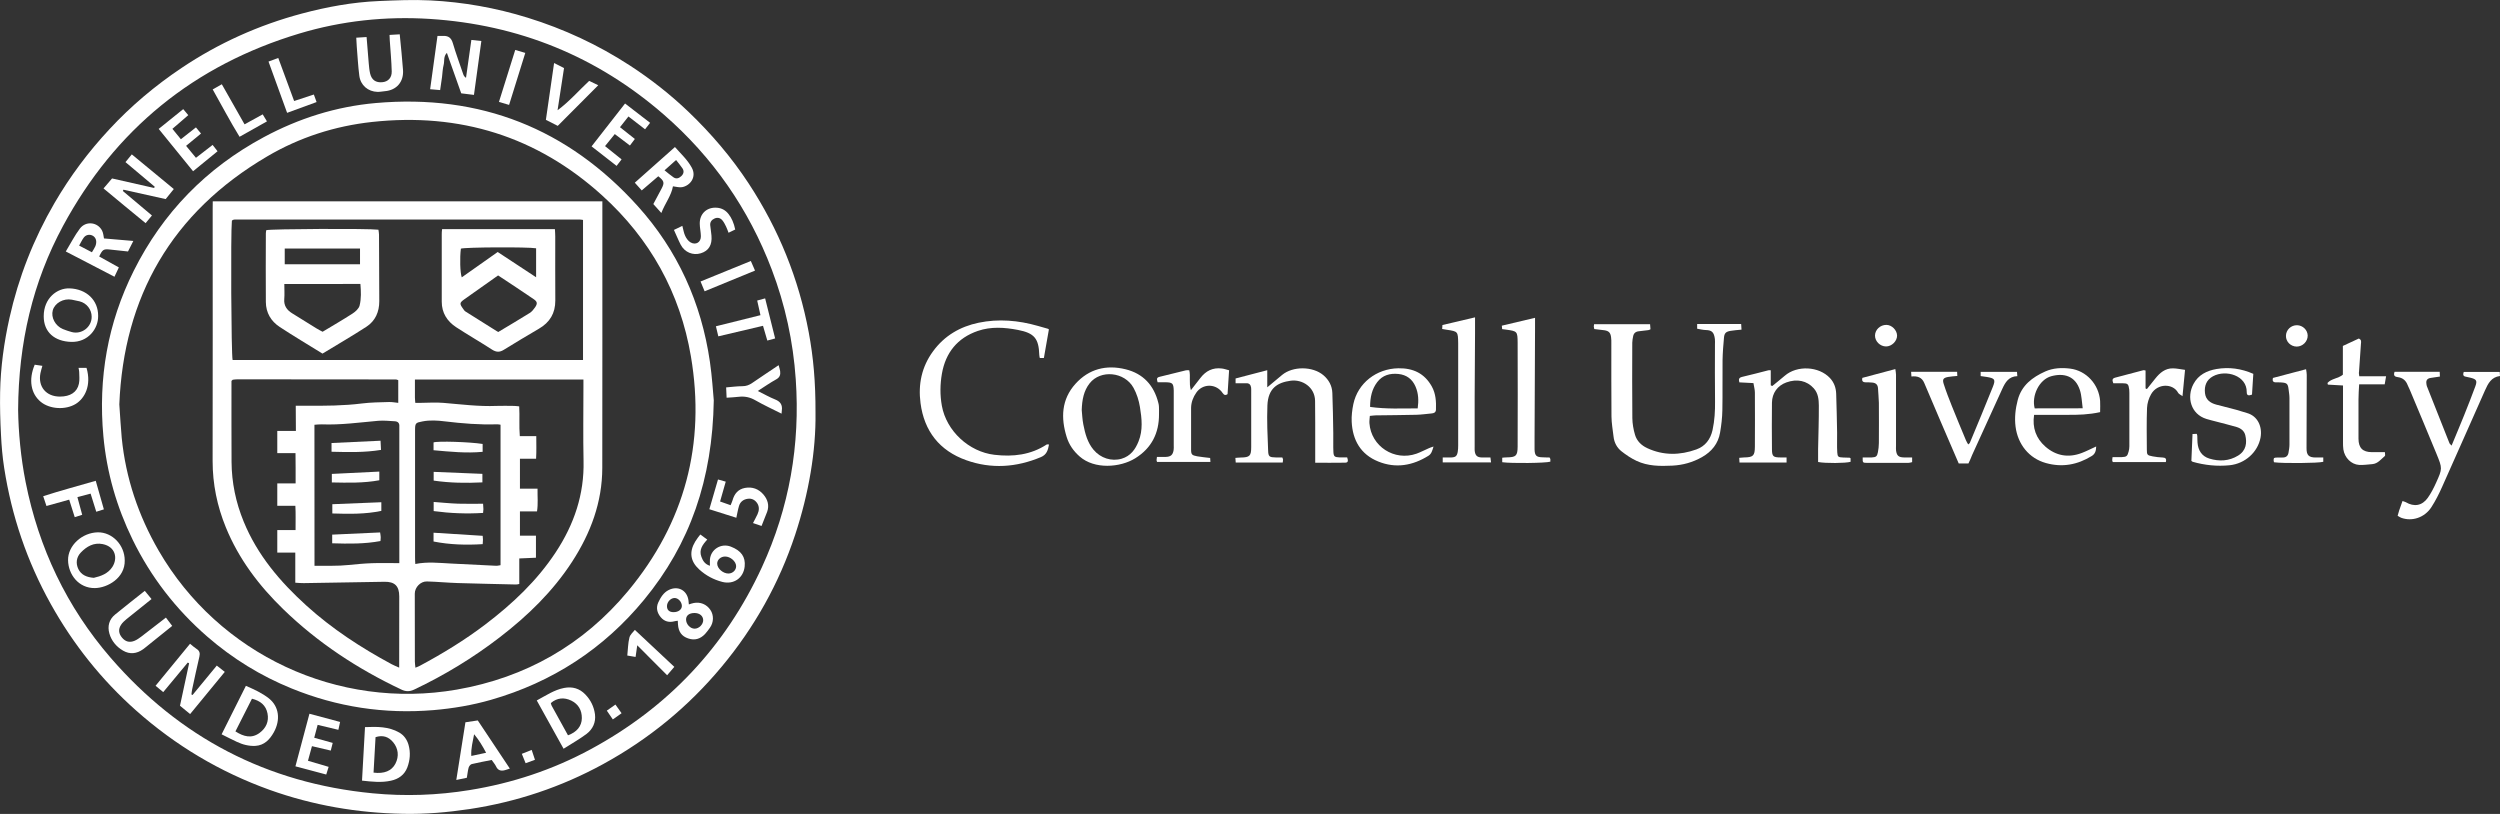 <svg width="129" height="42" viewBox="0 0 129 42" fill="none" xmlns="http://www.w3.org/2000/svg">
<rect x="0" y="0" width="129" height="42" fill="#333333" stroke="none"/>
<g clip-path="url(#clip0_1870_466)">
<path d="M42.08 21.304C42.107 23.259 41.736 25.457 41.03 27.594C40.201 30.102 38.931 32.372 37.235 34.406C35.518 36.468 33.474 38.143 31.11 39.434C28.957 40.611 26.658 41.379 24.226 41.748C23.094 41.918 21.951 42.017 20.805 41.993C18.445 41.949 16.147 41.556 13.917 40.758C11.35 39.836 9.048 38.464 7.015 36.655C5.236 35.075 3.774 33.239 2.618 31.164C1.393 28.966 0.601 26.625 0.216 24.147C0.127 23.577 0.078 23 0.051 22.423C0.013 21.7 -0.008 20.973 0.006 20.249C0.03 18.956 0.206 17.676 0.488 16.41C0.956 14.311 1.733 12.331 2.817 10.468C3.616 9.096 4.562 7.833 5.646 6.669C6.76 5.468 8.006 4.42 9.365 3.509C11.271 2.229 13.349 1.294 15.576 0.7C16.869 0.355 18.187 0.113 19.529 0.055C20.42 0.017 21.315 -0.024 22.202 0.021C23.909 0.106 25.585 0.406 27.219 0.911C29.098 1.492 30.866 2.314 32.511 3.386C33.595 4.092 34.606 4.887 35.539 5.782C36.702 6.898 37.744 8.116 38.629 9.464C40.177 11.823 41.216 14.382 41.732 17.154C41.969 18.427 42.086 19.71 42.08 21.304ZM0.935 21.147C0.952 22.3 1.069 23.597 1.324 24.884C1.998 28.276 3.44 31.314 5.704 33.935C9.262 38.048 13.773 40.41 19.233 40.935C20.905 41.096 22.577 41.038 24.232 40.768C26.431 40.413 28.52 39.72 30.477 38.662C34.472 36.502 37.428 33.365 39.317 29.263C40.731 26.188 41.295 22.952 41.061 19.573C40.927 17.621 40.517 15.734 39.822 13.905C38.635 10.785 36.784 8.116 34.259 5.918C30.801 2.908 26.765 1.27 22.175 0.976C19.89 0.833 17.64 1.072 15.448 1.73C10.008 3.365 5.935 6.689 3.254 11.655C1.682 14.563 0.956 17.693 0.935 21.147Z" fill="white"/>
<path d="M82.264 16.979C82.254 16.918 82.244 16.887 82.24 16.853C82.24 16.819 82.247 16.785 82.254 16.73C83.21 16.73 84.167 16.73 85.144 16.73C85.151 16.819 85.158 16.904 85.165 16.99C85.12 17.01 85.093 17.03 85.058 17.034C84.89 17.058 84.718 17.075 84.549 17.095C84.394 17.113 84.298 17.201 84.27 17.351C84.25 17.464 84.225 17.573 84.225 17.686C84.222 18.979 84.215 20.276 84.229 21.57C84.232 21.86 84.284 22.157 84.367 22.437C84.46 22.754 84.694 22.983 84.996 23.123C85.829 23.512 86.686 23.495 87.532 23.191C87.99 23.027 88.261 22.669 88.368 22.188C88.475 21.696 88.502 21.205 88.496 20.703C88.482 19.727 88.492 18.751 88.492 17.771C88.492 17.679 88.499 17.587 88.489 17.498C88.444 17.147 88.334 17.037 88.024 17.03C87.88 17.027 87.735 16.99 87.573 16.962C87.573 16.88 87.573 16.805 87.573 16.717C88.334 16.717 89.073 16.717 89.844 16.717C89.851 16.812 89.855 16.904 89.862 17.01C89.655 17.03 89.476 17.041 89.297 17.072C89.056 17.113 88.977 17.191 88.957 17.427C88.922 17.809 88.891 18.194 88.884 18.58C88.874 19.444 88.891 20.307 88.874 21.171C88.867 21.553 88.822 21.938 88.757 22.317C88.661 22.891 88.32 23.307 87.818 23.59C87.343 23.857 86.837 24 86.287 24.027C85.653 24.058 85.027 24.054 84.446 23.781C84.171 23.652 83.912 23.478 83.672 23.29C83.434 23.102 83.293 22.839 83.259 22.529C83.217 22.181 83.156 21.833 83.152 21.485C83.138 20.235 83.149 18.986 83.145 17.737C83.145 17.624 83.149 17.508 83.131 17.396C83.1 17.164 83.011 17.075 82.784 17.041C82.626 17.02 82.454 17.003 82.264 16.979Z" fill="white"/>
<path d="M54.129 22.935C54.078 23.229 54.005 23.464 53.71 23.587C52.443 24.119 51.15 24.208 49.859 23.747C48.48 23.256 47.688 22.249 47.499 20.799C47.372 19.829 47.557 18.928 48.146 18.126C48.731 17.324 49.539 16.853 50.499 16.652C51.525 16.44 52.547 16.529 53.551 16.816C53.727 16.867 53.902 16.915 54.078 16.966C54.098 16.973 54.112 16.993 54.123 17C54.036 17.491 53.95 17.976 53.864 18.474C53.799 18.474 53.734 18.474 53.654 18.474C53.644 18.42 53.627 18.365 53.627 18.311C53.599 17.468 53.376 17.188 52.526 17.024C51.838 16.891 51.136 16.843 50.458 17.075C49.402 17.437 48.793 18.198 48.603 19.28C48.507 19.829 48.5 20.386 48.6 20.939C48.834 22.235 49.994 23.314 51.315 23.468C52.275 23.58 53.187 23.474 54.012 22.935C54.026 22.925 54.054 22.935 54.129 22.935Z" fill="white"/>
<path d="M90.477 19.768C90.222 19.754 89.998 19.744 89.751 19.73C89.727 19.614 89.685 19.495 89.895 19.447C90.349 19.341 90.8 19.222 91.254 19.106C91.275 19.099 91.299 19.106 91.371 19.106C91.371 19.365 91.371 19.624 91.371 19.884C91.399 19.894 91.423 19.908 91.45 19.918C91.667 19.74 91.884 19.57 92.094 19.389C92.73 18.839 93.852 18.894 94.427 19.508C94.64 19.737 94.736 20.014 94.747 20.314C94.771 20.983 94.781 21.652 94.795 22.321C94.802 22.659 94.781 22.996 94.802 23.334C94.815 23.577 94.857 23.597 95.101 23.607C95.215 23.611 95.328 23.614 95.445 23.618C95.455 23.618 95.462 23.631 95.49 23.648C95.49 23.7 95.49 23.764 95.49 23.829C95.242 23.904 94.189 23.915 93.814 23.839C93.814 23.621 93.811 23.396 93.814 23.171C93.828 22.423 93.856 21.672 93.852 20.925C93.849 20.614 93.821 20.293 93.587 20.034C93.236 19.645 92.73 19.532 92.173 19.734C91.722 19.897 91.44 20.28 91.433 20.778C91.423 21.584 91.426 22.392 91.433 23.198C91.437 23.549 91.502 23.601 91.863 23.604C91.963 23.604 92.066 23.604 92.187 23.604C92.187 23.703 92.187 23.775 92.187 23.867C91.378 23.867 90.58 23.867 89.758 23.867C89.754 23.788 89.751 23.713 89.744 23.624C89.837 23.618 89.916 23.607 89.992 23.604C90.463 23.597 90.549 23.522 90.552 23.051C90.559 22.119 90.556 21.188 90.552 20.256C90.552 20.113 90.511 19.969 90.477 19.768Z" fill="white"/>
<path d="M65.391 19.102C65.391 19.375 65.391 19.638 65.391 19.986C65.69 19.737 65.921 19.543 66.155 19.348C66.712 18.887 67.731 18.894 68.284 19.358C68.57 19.601 68.735 19.908 68.749 20.273C68.776 20.966 68.787 21.655 68.797 22.348C68.804 22.676 68.787 23 68.804 23.328C68.818 23.556 68.869 23.59 69.107 23.601C69.241 23.608 69.379 23.601 69.513 23.601C69.561 23.744 69.588 23.87 69.416 23.874C68.893 23.884 68.37 23.877 67.865 23.877C67.865 23.532 67.865 23.229 67.865 22.928C67.865 22.181 67.868 21.43 67.858 20.683C67.847 19.973 67.197 19.563 66.599 19.645C65.917 19.737 65.432 20.031 65.398 20.922C65.367 21.703 65.404 22.485 65.436 23.266C65.446 23.567 65.511 23.597 65.828 23.604C65.941 23.608 66.055 23.604 66.168 23.604C66.186 23.655 66.203 23.686 66.206 23.717C66.206 23.761 66.196 23.802 66.189 23.867C65.384 23.867 64.586 23.867 63.763 23.867C63.756 23.788 63.753 23.717 63.746 23.628C63.853 23.621 63.939 23.608 64.028 23.608C64.486 23.601 64.562 23.526 64.562 23.068C64.562 22.116 64.562 21.16 64.562 20.208C64.562 20.14 64.565 20.072 64.558 20.003C64.537 19.867 64.475 19.771 64.314 19.775C64.132 19.778 63.953 19.775 63.756 19.775C63.756 19.672 63.756 19.597 63.756 19.529C64.293 19.386 64.82 19.249 65.391 19.102Z" fill="white"/>
<path d="M123.56 19.184C124.334 19.184 125.098 19.184 125.889 19.184C125.893 19.263 125.896 19.334 125.899 19.43C125.727 19.454 125.573 19.478 125.414 19.502C125.249 19.529 125.177 19.625 125.201 19.788C125.208 19.833 125.208 19.881 125.225 19.922C125.61 20.904 125.999 21.887 126.391 22.867C126.405 22.904 126.45 22.932 126.502 22.993C126.725 22.454 126.942 21.945 127.148 21.43C127.348 20.935 127.541 20.437 127.726 19.939C127.837 19.638 127.785 19.567 127.468 19.488C127.389 19.468 127.314 19.451 127.234 19.437C127.086 19.413 127.086 19.321 127.128 19.191C127.737 19.191 128.349 19.191 128.986 19.191C128.989 19.249 128.993 19.314 128.999 19.403C128.556 19.454 128.384 19.788 128.229 20.137C127.489 21.795 126.76 23.461 126.016 25.116C125.855 25.478 125.676 25.836 125.459 26.171C125.108 26.713 124.458 26.922 123.9 26.717C123.838 26.693 123.783 26.652 123.718 26.614C123.745 26.519 123.766 26.43 123.794 26.348C123.849 26.188 123.907 26.031 123.969 25.853C124.035 25.877 124.09 25.887 124.134 25.911C124.568 26.167 124.981 26.099 125.273 25.689C125.442 25.451 125.579 25.181 125.7 24.915C126.034 24.174 126.03 24.171 125.724 23.42C125.27 22.317 124.809 21.218 124.348 20.119C124.313 20.034 124.268 19.956 124.234 19.87C124.145 19.638 123.986 19.495 123.732 19.461C123.591 19.444 123.481 19.396 123.56 19.184Z" fill="white"/>
<path d="M59.805 21.365C59.812 22.345 59.423 23.123 58.577 23.648C57.796 24.13 56.478 24.229 55.711 23.556C55.391 23.276 55.164 22.949 55.04 22.549C54.733 21.563 54.768 20.611 55.494 19.805C56.189 19.034 57.087 18.809 58.081 19.055C58.993 19.28 59.547 19.887 59.771 20.792C59.788 20.857 59.802 20.925 59.802 20.993C59.809 21.116 59.805 21.239 59.805 21.365ZM55.817 21.157C55.838 21.365 55.848 21.638 55.9 21.904C55.993 22.372 56.11 22.833 56.43 23.212C56.788 23.638 57.355 23.823 57.878 23.669C58.336 23.532 58.584 23.191 58.749 22.775C58.983 22.195 58.917 21.594 58.821 21.003C58.766 20.662 58.656 20.314 58.491 20.014C58.03 19.181 56.788 19.061 56.223 19.782C55.924 20.164 55.834 20.621 55.817 21.157Z" fill="white"/>
<path d="M108.366 21.266C107.787 21.396 107.227 21.41 106.669 21.406C106.108 21.403 105.548 21.406 104.959 21.406C104.859 22.072 105.059 22.618 105.537 23.041C106.084 23.522 106.728 23.638 107.423 23.372C107.664 23.28 107.894 23.16 108.163 23.038C108.159 23.266 108.107 23.423 107.935 23.529C107.199 23.983 106.415 24.13 105.572 23.894C104.698 23.652 104.12 22.928 104.003 22.017C103.944 21.556 103.996 21.092 104.116 20.635C104.316 19.884 104.866 19.468 105.537 19.167C105.943 18.986 106.384 18.966 106.817 19.02C107.65 19.123 108.3 19.829 108.366 20.686C108.379 20.87 108.366 21.051 108.366 21.266ZM107.467 21.068C107.419 20.727 107.416 20.413 107.323 20.13C107.089 19.403 106.501 19.232 105.843 19.413C105.221 19.584 104.818 20.423 104.99 21.072C105.785 21.068 106.583 21.068 107.467 21.068Z" fill="white"/>
<path d="M73.969 23.041C73.907 23.256 73.862 23.42 73.711 23.515C72.899 24.024 72.025 24.181 71.123 23.816C70.212 23.451 69.792 22.71 69.747 21.761C69.733 21.461 69.771 21.147 69.833 20.85C70.064 19.765 71.023 19.024 72.152 19.003C72.923 18.99 73.508 19.27 73.883 19.945C74.089 20.317 74.11 20.724 74.096 21.137C74.089 21.287 73.989 21.324 73.865 21.334C73.604 21.358 73.343 21.396 73.081 21.403C72.383 21.42 71.684 21.423 70.986 21.433C70.896 21.433 70.807 21.451 70.683 21.461C70.676 21.59 70.655 21.713 70.662 21.833C70.745 23.031 71.949 23.812 73.091 23.41C73.305 23.334 73.508 23.222 73.718 23.133C73.783 23.099 73.852 23.082 73.969 23.041ZM70.697 20.997C71.516 21.113 72.328 21.075 73.153 21.072C73.208 20.669 73.195 20.304 73.043 19.952C72.878 19.563 72.579 19.341 72.159 19.297C71.725 19.253 71.337 19.358 71.065 19.717C70.79 20.078 70.697 20.505 70.697 20.997Z" fill="white"/>
<path d="M74.416 16.976C74.423 16.877 74.43 16.812 74.43 16.771C74.991 16.638 75.534 16.512 76.112 16.375C76.112 16.662 76.112 16.932 76.112 17.201C76.105 18.314 76.095 19.426 76.092 20.539C76.088 21.368 76.092 22.198 76.092 23.027C76.092 23.13 76.085 23.232 76.105 23.331C76.143 23.519 76.24 23.594 76.439 23.604C76.587 23.611 76.735 23.604 76.907 23.604C76.917 23.689 76.924 23.761 76.938 23.86C76.102 23.86 75.283 23.86 74.444 23.86C74.444 23.778 74.444 23.706 74.444 23.604C74.605 23.604 74.75 23.611 74.898 23.604C75.108 23.594 75.18 23.529 75.218 23.321C75.238 23.211 75.242 23.095 75.242 22.983C75.242 21.246 75.242 19.508 75.242 17.771C75.242 17.747 75.242 17.727 75.242 17.703C75.231 17.102 75.231 17.102 74.647 17.014C74.578 17 74.512 16.99 74.416 16.976Z" fill="white"/>
<path d="M79.954 23.604C79.982 23.655 79.999 23.672 79.999 23.693C80.002 23.737 79.999 23.781 79.999 23.822C79.748 23.898 77.996 23.918 77.515 23.85C77.515 23.781 77.515 23.71 77.515 23.618C77.594 23.611 77.673 23.601 77.749 23.601C78.224 23.594 78.306 23.522 78.31 23.048C78.317 21.263 78.317 19.478 78.31 17.693C78.306 17.092 78.292 17.089 77.704 17.007C77.649 17 77.591 16.993 77.511 16.983C77.504 16.921 77.501 16.86 77.494 16.805C78.062 16.672 78.612 16.539 79.208 16.399C79.208 16.577 79.208 16.764 79.208 16.952C79.201 18.86 79.194 20.771 79.183 22.679C79.183 22.85 79.18 23.02 79.183 23.191C79.194 23.512 79.276 23.59 79.596 23.597C79.724 23.607 79.848 23.604 79.954 23.604Z" fill="white"/>
<path d="M113.075 23.782C113.096 23.324 113.113 22.874 113.134 22.396C113.206 22.392 113.278 22.389 113.354 22.386C113.368 22.433 113.381 22.464 113.381 22.498C113.388 22.611 113.381 22.727 113.392 22.84C113.423 23.239 113.612 23.543 114.001 23.662C114.51 23.819 115.019 23.795 115.487 23.508C115.91 23.246 115.948 22.843 115.859 22.464C115.807 22.235 115.628 22.099 115.408 22.034C115.057 21.932 114.703 21.843 114.348 21.751C114.183 21.706 114.014 21.669 113.853 21.618C113.041 21.369 112.82 20.495 113.182 19.816C113.433 19.341 113.877 19.126 114.372 19.041C115.012 18.932 115.645 19.014 116.271 19.29C116.247 19.648 116.227 20.007 116.203 20.362C116.031 20.427 115.927 20.416 115.931 20.229C115.941 19.375 114.854 19.055 114.19 19.416C113.849 19.601 113.736 19.915 113.777 20.283C113.815 20.625 114.045 20.792 114.355 20.877C114.696 20.969 115.043 21.051 115.384 21.143C115.57 21.195 115.755 21.259 115.941 21.311C116.509 21.468 116.746 22.034 116.643 22.584C116.502 23.328 115.852 23.925 115.047 24.007C114.407 24.072 113.767 24.007 113.144 23.829C113.123 23.822 113.099 23.795 113.075 23.782Z" fill="white"/>
<path d="M101.572 23.915C101.4 23.915 101.242 23.915 101.07 23.915C100.757 23.188 100.44 22.464 100.131 21.734C99.849 21.078 99.57 20.42 99.291 19.761C99.171 19.471 98.94 19.392 98.63 19.427C98.624 19.345 98.62 19.273 98.613 19.184C99.412 19.184 100.186 19.184 100.987 19.184C100.991 19.253 100.994 19.314 100.998 19.399C100.833 19.416 100.674 19.423 100.519 19.451C100.279 19.498 100.22 19.57 100.292 19.802C100.416 20.191 100.564 20.573 100.716 20.952C100.953 21.543 101.197 22.13 101.442 22.717C101.469 22.788 101.514 22.85 101.559 22.932C101.596 22.898 101.631 22.881 101.641 22.857C102.04 21.891 102.446 20.932 102.832 19.959C102.983 19.58 102.928 19.519 102.519 19.451C102.419 19.433 102.319 19.423 102.202 19.406C102.202 19.334 102.202 19.27 102.202 19.188C102.821 19.188 103.437 19.188 104.077 19.188C104.081 19.253 104.087 19.314 104.094 19.41C103.654 19.42 103.472 19.727 103.317 20.068C102.801 21.205 102.281 22.341 101.762 23.478C101.707 23.625 101.641 23.768 101.572 23.915Z" fill="white"/>
<path d="M121.739 19.416C122.207 19.416 122.651 19.416 123.122 19.416C123.095 19.577 123.074 19.693 123.05 19.833C122.609 19.833 122.19 19.833 121.732 19.833C121.718 20.113 121.698 20.369 121.698 20.628C121.694 21.297 121.694 21.969 121.698 22.638C121.701 23.113 121.914 23.328 122.386 23.331C122.603 23.334 122.816 23.331 123.06 23.331C123.06 23.396 123.091 23.505 123.057 23.532C122.857 23.696 122.699 23.925 122.41 23.949C122.183 23.966 121.952 24.003 121.729 23.99C121.319 23.962 120.982 23.618 120.917 23.188C120.899 23.065 120.899 22.939 120.899 22.816C120.899 21.976 120.899 21.137 120.899 20.297C120.899 20.174 120.899 20.048 120.899 19.891C120.624 19.877 120.369 19.86 120.118 19.846C120.111 19.819 120.105 19.792 120.098 19.761C120.297 19.532 120.645 19.539 120.892 19.334C120.892 18.857 120.892 18.358 120.892 17.85C121.181 17.717 121.453 17.59 121.715 17.468C121.859 17.532 121.835 17.631 121.825 17.737C121.787 18.222 121.756 18.706 121.725 19.191C121.711 19.246 121.725 19.304 121.739 19.416Z" fill="white"/>
<path d="M110.711 19.119C110.711 19.423 110.711 19.734 110.711 20.044C110.735 20.055 110.759 20.065 110.78 20.075C110.925 19.894 111.069 19.713 111.214 19.532C111.448 19.239 111.723 19 112.125 19.007C112.325 19.01 112.521 19.055 112.748 19.085C112.703 19.546 112.662 19.956 112.617 20.444C112.507 20.362 112.421 20.328 112.39 20.266C112.125 19.775 111.324 19.768 110.997 20.341C110.876 20.549 110.797 20.809 110.787 21.048C110.759 21.761 110.773 22.478 110.777 23.194C110.777 23.474 110.797 23.495 111.079 23.549C111.248 23.58 111.42 23.601 111.589 23.607C111.737 23.614 111.802 23.665 111.757 23.843C110.852 23.843 109.944 23.843 109.022 23.843C109.012 23.819 108.994 23.792 108.991 23.761C108.987 23.717 108.998 23.676 109.008 23.587C109.17 23.587 109.328 23.59 109.486 23.587C109.727 23.577 109.775 23.539 109.837 23.3C109.861 23.215 109.875 23.123 109.875 23.034C109.879 22.113 109.879 21.194 109.875 20.273C109.875 20.215 109.875 20.16 109.868 20.102C109.83 19.812 109.796 19.778 109.507 19.775C109.359 19.771 109.211 19.775 109.046 19.775C108.998 19.638 108.963 19.532 109.149 19.485C109.634 19.362 110.119 19.229 110.601 19.102C110.629 19.096 110.653 19.109 110.711 19.119Z" fill="white"/>
<path d="M61.45 20.133C61.639 19.894 61.79 19.7 61.942 19.502C62.22 19.14 62.578 18.956 63.043 19.014C63.163 19.027 63.284 19.072 63.421 19.106C63.394 19.529 63.37 19.932 63.342 20.338C63.167 20.457 63.115 20.304 63.029 20.201C62.678 19.785 62.045 19.809 61.732 20.256C61.567 20.491 61.464 20.758 61.46 21.048C61.457 21.765 61.457 22.478 61.46 23.195C61.46 23.454 61.501 23.495 61.777 23.546C61.99 23.584 62.203 23.601 62.444 23.631C62.447 23.689 62.451 23.751 62.458 23.836C61.536 23.836 60.624 23.836 59.705 23.836C59.695 23.805 59.678 23.775 59.678 23.744C59.678 23.703 59.688 23.659 59.698 23.577C59.853 23.577 59.998 23.58 60.146 23.577C60.411 23.57 60.517 23.478 60.559 23.222C60.572 23.143 60.565 23.065 60.565 22.983C60.565 22.075 60.565 21.164 60.565 20.256C60.565 20.222 60.565 20.188 60.565 20.154C60.552 19.775 60.507 19.73 60.118 19.724C59.994 19.72 59.87 19.724 59.733 19.724C59.695 19.58 59.66 19.485 59.833 19.444C60.287 19.334 60.737 19.218 61.192 19.109C61.243 19.096 61.302 19.106 61.367 19.106C61.443 19.427 61.34 19.758 61.45 20.133Z" fill="white"/>
<path d="M98.666 23.604C98.666 23.703 98.666 23.764 98.666 23.846C98.605 23.86 98.539 23.884 98.474 23.884C97.765 23.887 97.053 23.887 96.344 23.884C96.11 23.884 96.11 23.873 96.114 23.604C96.268 23.604 96.427 23.611 96.581 23.604C96.805 23.594 96.86 23.549 96.901 23.331C96.929 23.177 96.95 23.017 96.95 22.86C96.953 22.167 96.956 21.474 96.95 20.781C96.946 20.532 96.915 20.287 96.905 20.037C96.894 19.839 96.781 19.754 96.602 19.74C96.489 19.73 96.375 19.727 96.258 19.727C96.1 19.723 96.065 19.638 96.096 19.498C96.65 19.351 97.204 19.205 97.799 19.044C97.813 19.147 97.834 19.242 97.834 19.334C97.837 20.559 97.834 21.788 97.834 23.014C97.834 23.092 97.827 23.174 97.837 23.252C97.875 23.515 97.968 23.597 98.243 23.604C98.381 23.607 98.515 23.604 98.666 23.604Z" fill="white"/>
<path d="M119.881 23.604C119.881 23.703 119.881 23.764 119.881 23.829C119.633 23.901 117.796 23.918 117.338 23.853C117.331 23.819 117.318 23.778 117.318 23.737C117.318 23.706 117.328 23.672 117.338 23.638C117.373 23.628 117.404 23.611 117.438 23.611C117.552 23.607 117.665 23.604 117.782 23.607C117.961 23.611 118.061 23.522 118.088 23.355C118.109 23.222 118.136 23.085 118.136 22.952C118.14 22.147 118.14 21.341 118.136 20.536C118.136 20.389 118.109 20.246 118.092 20.099C118.057 19.802 118.009 19.754 117.71 19.734C117.62 19.727 117.527 19.73 117.435 19.73C117.273 19.727 117.249 19.635 117.283 19.502C117.841 19.355 118.394 19.208 118.993 19.051C119.007 19.153 119.031 19.249 119.028 19.341C119.028 20.601 119.024 21.86 119.017 23.119C119.014 23.485 119.127 23.607 119.496 23.607C119.613 23.604 119.726 23.604 119.881 23.604Z" fill="white"/>
<path d="M97.335 16.764C97.614 16.764 97.882 17.031 97.889 17.311C97.896 17.597 97.614 17.88 97.318 17.877C97.011 17.874 96.747 17.611 96.75 17.311C96.757 17.01 97.018 16.764 97.335 16.764Z" fill="white"/>
<path d="M118.516 17.884C118.203 17.884 117.948 17.631 117.955 17.328C117.959 17.02 118.217 16.775 118.53 16.781C118.826 16.788 119.073 17.03 119.077 17.317C119.08 17.621 118.819 17.88 118.516 17.884Z" fill="white"/>
<path d="M36.831 20.659C36.766 24.73 35.61 28.065 33.233 30.949C31.147 33.481 28.502 35.201 25.332 36.112C24.366 36.389 23.375 36.556 22.367 36.642C19.834 36.853 17.395 36.481 15.048 35.525C13.448 34.874 11.996 33.979 10.692 32.846C9.072 31.437 7.785 29.771 6.845 27.85C6.02 26.16 5.507 24.382 5.335 22.508C5.06 19.519 5.555 16.665 6.901 13.973C8.401 10.976 10.644 8.672 13.617 7.075C15.42 6.106 17.343 5.498 19.384 5.317C24.779 4.843 29.293 6.635 32.895 10.621C34.963 12.911 36.191 15.624 36.632 18.672C36.745 19.447 36.79 20.232 36.831 20.659ZM6.157 20.867C6.206 21.529 6.23 22.061 6.281 22.594C6.488 24.669 7.141 26.604 8.187 28.413C11.294 33.775 17.433 36.648 23.567 35.584C27.132 34.962 30.108 33.263 32.407 30.498C35.342 26.966 36.415 22.894 35.651 18.389C35.097 15.116 33.549 12.328 31.072 10.085C27.707 7.037 23.722 5.802 19.201 6.293C17.278 6.502 15.458 7.089 13.796 8.065C8.845 10.969 6.381 15.331 6.157 20.867Z" fill="white"/>
<path d="M9.934 35.863C10.343 35.368 10.752 34.87 11.186 34.344C11.327 34.454 11.458 34.556 11.599 34.669C11 35.399 10.415 36.109 9.81 36.846C9.624 36.693 9.459 36.56 9.287 36.416C9.445 35.679 9.603 34.952 9.758 34.225C9.734 34.211 9.713 34.201 9.689 34.188C9.273 34.689 8.857 35.191 8.423 35.713C8.285 35.597 8.165 35.498 8.027 35.386C8.623 34.662 9.204 33.952 9.806 33.218C9.93 33.317 10.026 33.409 10.14 33.481C10.302 33.583 10.329 33.706 10.288 33.884C10.154 34.447 10.037 35.014 9.913 35.58C9.896 35.662 9.889 35.747 9.878 35.833C9.896 35.846 9.913 35.853 9.934 35.863Z" fill="white"/>
<path d="M24.456 4.897C24.225 4.87 24.036 4.846 23.799 4.816C23.561 4.143 23.317 3.45 23.059 2.727C22.873 2.921 22.942 3.147 22.894 3.338C22.839 3.546 22.835 3.764 22.808 3.979C22.78 4.191 22.746 4.403 22.711 4.648C22.543 4.635 22.388 4.621 22.195 4.604C22.323 3.665 22.45 2.761 22.574 1.853C22.694 1.853 22.784 1.857 22.877 1.853C23.138 1.846 23.286 1.955 23.365 2.222C23.523 2.764 23.723 3.297 23.905 3.836C23.926 3.897 23.96 3.955 24.046 4.017C24.136 3.379 24.225 2.74 24.322 2.061C24.487 2.078 24.638 2.095 24.838 2.116C24.707 3.048 24.583 3.962 24.456 4.897Z" fill="white"/>
<path d="M5.342 9.723C5.5 9.539 5.638 9.375 5.782 9.208C6.515 9.375 7.234 9.539 7.953 9.7C7.964 9.679 7.974 9.659 7.984 9.635C7.492 9.222 6.997 8.805 6.474 8.365C6.584 8.232 6.68 8.116 6.801 7.966C7.523 8.563 8.232 9.147 8.968 9.754C8.824 9.935 8.69 10.099 8.549 10.273C7.816 10.109 7.093 9.949 6.367 9.788C6.357 9.812 6.35 9.836 6.34 9.857C6.832 10.27 7.324 10.686 7.84 11.119C7.73 11.256 7.63 11.375 7.513 11.515C6.79 10.925 6.082 10.338 5.342 9.723Z" fill="white"/>
<path d="M27.697 36.143C28.186 35.881 28.599 35.597 29.108 35.498C29.535 35.416 29.903 35.522 30.202 35.833C30.481 36.12 30.649 36.468 30.701 36.857C30.753 37.273 30.587 37.628 30.261 37.874C29.899 38.143 29.5 38.369 29.08 38.635C28.609 37.792 28.162 36.983 27.697 36.143ZM29.308 37.942C29.762 37.778 30.02 37.468 30.023 37.058C30.027 36.652 29.848 36.331 29.476 36.15C29.111 35.976 28.754 36 28.423 36.276C28.437 36.328 28.444 36.375 28.465 36.413C28.74 36.918 29.022 37.423 29.308 37.942Z" fill="white"/>
<path d="M18.68 40.28C18.731 39.358 18.783 38.457 18.834 37.519C19.454 37.495 20.052 37.484 20.6 37.798C20.847 37.942 21.002 38.16 21.081 38.437C21.191 38.833 21.16 39.222 21.016 39.604C20.868 39.986 20.565 40.198 20.176 40.283C19.691 40.392 19.203 40.338 18.68 40.28ZM19.275 39.867C19.822 39.938 20.207 39.778 20.4 39.413C20.61 39.01 20.541 38.611 20.293 38.307C20.049 38.01 19.75 37.918 19.378 38.037C19.344 38.635 19.309 39.242 19.275 39.867Z" fill="white"/>
<path d="M6.436 28.918C6.457 29.826 5.542 30.338 4.895 30.345C4.059 30.355 3.522 29.645 3.512 28.904C3.502 28.15 4.234 27.481 5.053 27.468C5.796 27.461 6.433 28.123 6.436 28.918ZM4.84 29.816C5.198 29.734 5.576 29.604 5.803 29.246C6.079 28.809 5.969 28.212 5.298 28.075C4.837 27.983 4.472 28.198 4.172 28.509C3.945 28.747 3.897 29.058 4.042 29.362C4.19 29.662 4.465 29.788 4.84 29.816Z" fill="white"/>
<path d="M11.435 37.891C11.859 37.041 12.268 36.225 12.688 35.389C13.121 35.577 13.524 35.761 13.875 36.037C14.395 36.45 14.491 37.136 14.126 37.792C13.916 38.164 13.638 38.457 13.18 38.488C13.011 38.498 12.839 38.478 12.674 38.44C12.519 38.406 12.368 38.344 12.223 38.28C11.962 38.16 11.711 38.027 11.435 37.891ZM12.148 37.74C12.578 38.014 12.984 38.119 13.393 37.819C13.73 37.57 13.885 37.225 13.803 36.812C13.72 36.392 13.435 36.16 13.001 36.054C12.719 36.611 12.44 37.164 12.148 37.74Z" fill="white"/>
<path d="M5.118 13.235C5.462 13.427 5.789 13.607 6.133 13.799C6.058 13.962 5.989 14.102 5.906 14.28C5.07 13.846 4.255 13.423 3.395 12.976C3.649 12.56 3.852 12.15 4.124 11.792C4.434 11.386 5.036 11.457 5.266 11.898C5.332 12.024 5.339 12.177 5.366 12.304C5.848 12.345 6.34 12.386 6.88 12.433C6.78 12.635 6.701 12.792 6.605 12.976C6.292 12.942 5.989 12.908 5.683 12.877C5.345 12.839 5.29 12.87 5.118 13.235ZM4.743 13.017C4.816 12.894 4.871 12.809 4.915 12.717C4.939 12.669 4.953 12.611 4.96 12.556C4.988 12.379 4.915 12.229 4.774 12.157C4.619 12.078 4.43 12.113 4.32 12.263C4.231 12.382 4.169 12.525 4.083 12.672C4.32 12.795 4.52 12.901 4.743 13.017Z" fill="white"/>
<path d="M34.974 32.031C34.891 32.044 34.846 32.044 34.802 32.058C34.52 32.133 34.279 32.068 34.093 31.846C33.904 31.621 33.842 31.355 33.969 31.082C34.09 30.826 34.237 30.577 34.506 30.444C34.977 30.208 35.449 30.454 35.524 30.973C35.535 31.037 35.538 31.102 35.545 31.188C35.645 31.157 35.717 31.13 35.793 31.116C36.137 31.048 36.46 31.181 36.656 31.471C36.839 31.74 36.832 32.116 36.629 32.396C36.55 32.505 36.471 32.618 36.378 32.717C36.137 32.969 35.848 33.061 35.507 32.942C35.177 32.829 35.012 32.604 34.984 32.225C34.977 32.17 34.977 32.116 34.974 32.031ZM35.837 31.631C35.569 31.631 35.404 31.754 35.401 31.962C35.397 32.205 35.614 32.44 35.844 32.44C36.068 32.44 36.288 32.218 36.285 32C36.281 31.781 36.099 31.631 35.837 31.631ZM34.754 31.587C35.005 31.59 35.191 31.447 35.184 31.256C35.177 31.051 34.988 30.85 34.802 30.857C34.609 30.86 34.423 31.058 34.416 31.263C34.41 31.471 34.53 31.587 34.754 31.587Z" fill="white"/>
<path d="M34.827 7.587C35.154 7.952 35.477 8.252 35.694 8.648C35.966 9.143 35.601 9.59 35.188 9.659C35.041 9.682 34.879 9.631 34.724 9.614C34.641 10.095 34.321 10.481 34.125 10.99C33.97 10.816 33.847 10.679 33.712 10.529C33.86 10.256 33.998 9.996 34.136 9.734C34.297 9.43 34.273 9.338 33.967 9.095C33.695 9.328 33.42 9.563 33.114 9.826C33.004 9.703 32.894 9.58 32.756 9.427C33.444 8.819 34.122 8.215 34.827 7.587ZM34.29 8.788C34.456 8.921 34.597 9.044 34.752 9.15C34.896 9.249 35.034 9.201 35.154 9.089C35.278 8.973 35.309 8.833 35.219 8.693C35.123 8.546 35.006 8.413 34.886 8.256C34.679 8.444 34.504 8.601 34.29 8.788Z" fill="white"/>
<path d="M20.1 1.802C20.279 1.792 20.433 1.781 20.626 1.771C20.661 2.102 20.692 2.413 20.719 2.723C20.747 3.017 20.771 3.31 20.795 3.604C20.843 4.218 20.465 4.659 19.852 4.706C19.728 4.717 19.601 4.744 19.477 4.741C18.988 4.727 18.603 4.399 18.541 3.908C18.476 3.413 18.452 2.915 18.41 2.416C18.4 2.273 18.393 2.126 18.383 1.945C18.565 1.935 18.727 1.925 18.916 1.911C18.954 2.382 18.988 2.822 19.026 3.259C19.043 3.44 19.057 3.621 19.099 3.799C19.181 4.13 19.394 4.273 19.728 4.242C20.021 4.215 20.22 4.02 20.213 3.686C20.2 3.153 20.148 2.624 20.113 2.092C20.107 2.007 20.103 1.921 20.1 1.802Z" fill="white"/>
<path d="M8.562 31.867C8.683 32.027 8.776 32.154 8.886 32.297C8.483 32.621 8.094 32.935 7.702 33.249C7.595 33.334 7.492 33.423 7.382 33.502C7.055 33.737 6.697 33.775 6.35 33.573C6.006 33.375 5.751 33.068 5.644 32.689C5.538 32.314 5.627 31.962 5.944 31.706C6.436 31.304 6.938 30.911 7.471 30.488C7.585 30.625 7.695 30.761 7.819 30.911C7.372 31.27 6.945 31.608 6.522 31.952C6.419 32.038 6.312 32.133 6.243 32.246C6.095 32.474 6.123 32.696 6.298 32.904C6.474 33.113 6.684 33.171 6.942 33.065C7.065 33.014 7.179 32.932 7.289 32.85C7.709 32.532 8.118 32.212 8.562 31.867Z" fill="white"/>
<path d="M24.016 37.27C24.247 37.236 24.439 37.208 24.653 37.174C25.2 37.993 25.744 38.816 26.308 39.659C26.201 39.693 26.122 39.724 26.04 39.744C25.84 39.795 25.689 39.748 25.596 39.546C25.544 39.437 25.458 39.341 25.372 39.215C25.028 39.283 24.68 39.345 24.34 39.427C24.274 39.444 24.202 39.539 24.181 39.611C24.137 39.771 24.123 39.942 24.089 40.133C23.927 40.167 23.765 40.198 23.545 40.246C23.703 39.229 23.858 38.263 24.016 37.27ZM25.083 38.843C24.894 38.481 24.704 38.174 24.464 37.887C24.398 38.259 24.295 38.614 24.319 39.007C24.587 38.952 24.818 38.901 25.083 38.843Z" fill="white"/>
<path d="M5.064 16.3C5.077 16.962 4.544 17.665 3.68 17.642C2.82 17.618 2.252 17.143 2.256 16.314C2.256 15.389 2.944 14.857 3.591 14.88C4.465 14.911 5.07 15.491 5.064 16.3ZM4.73 16.348C4.73 15.969 4.475 15.642 4.107 15.549C3.976 15.519 3.842 15.488 3.708 15.464C3.278 15.382 2.83 15.635 2.724 16.01C2.621 16.375 2.851 16.816 3.243 16.979C3.391 17.041 3.543 17.089 3.698 17.133C4.214 17.273 4.73 16.88 4.73 16.348Z" fill="white"/>
<path d="M36.137 27.58C36.278 27.686 36.377 27.758 36.495 27.843C36.254 28.102 36.057 28.369 36.192 28.73C36.267 28.938 36.374 29.113 36.632 29.194C36.632 29.068 36.625 28.969 36.632 28.874C36.673 28.345 37.21 28.014 37.709 28.205C38.249 28.413 38.476 28.737 38.425 29.229C38.363 29.826 37.86 30.177 37.272 30.027C36.821 29.911 36.422 29.696 36.078 29.382C35.617 28.962 35.552 28.478 35.875 27.942C35.916 27.874 35.961 27.809 36.009 27.744C36.04 27.696 36.078 27.655 36.137 27.58ZM37.596 29.594C37.816 29.587 37.991 29.413 37.984 29.205C37.977 28.966 37.685 28.713 37.413 28.717C37.19 28.717 37.004 28.884 37.007 29.085C37.011 29.341 37.317 29.601 37.596 29.594Z" fill="white"/>
<path d="M28.78 6.495C28.557 6.382 28.374 6.29 28.168 6.184C28.309 5.215 28.447 4.252 28.591 3.252C28.78 3.348 28.928 3.423 29.104 3.512C28.994 4.239 28.88 4.966 28.77 5.689C29.376 5.242 29.851 4.686 30.401 4.174C30.546 4.242 30.687 4.31 30.869 4.399C30.164 5.106 29.479 5.795 28.78 6.495Z" fill="white"/>
<path d="M15.967 36.829C16.514 36.976 17.02 37.113 17.549 37.253C17.518 37.389 17.494 37.505 17.46 37.659C17.102 37.573 16.765 37.492 16.39 37.403C16.331 37.631 16.276 37.833 16.214 38.068C16.534 38.157 16.837 38.242 17.168 38.334C17.133 38.464 17.106 38.58 17.068 38.73C16.741 38.655 16.428 38.58 16.097 38.502C16.025 38.764 15.963 38.99 15.891 39.256C16.256 39.362 16.596 39.464 16.958 39.57C16.913 39.713 16.878 39.826 16.834 39.966C16.3 39.822 15.784 39.686 15.244 39.543C15.488 38.631 15.722 37.747 15.967 36.829Z" fill="white"/>
<path d="M31.723 6.918C31.554 7.126 31.399 7.317 31.22 7.539C31.513 7.775 31.785 7.99 32.074 8.225C31.988 8.338 31.915 8.433 31.816 8.56C31.379 8.218 30.959 7.894 30.525 7.553C31.103 6.812 31.668 6.089 32.253 5.341C32.693 5.679 33.106 5.997 33.546 6.338C33.46 6.451 33.381 6.553 33.285 6.672C32.996 6.447 32.727 6.242 32.428 6.01C32.277 6.205 32.139 6.375 31.991 6.563C32.26 6.775 32.497 6.966 32.758 7.171C32.672 7.287 32.6 7.382 32.504 7.509C32.246 7.314 31.995 7.123 31.723 6.918Z" fill="white"/>
<path d="M10.971 7.478C11.067 7.601 11.136 7.689 11.226 7.805C10.806 8.147 10.396 8.481 9.963 8.836C9.364 8.099 8.786 7.389 8.188 6.652C8.614 6.307 9.02 5.983 9.454 5.631C9.54 5.737 9.619 5.826 9.715 5.942C9.433 6.184 9.172 6.41 8.896 6.648C9.044 6.829 9.178 6.997 9.333 7.184C9.602 6.973 9.846 6.778 10.111 6.573C10.207 6.689 10.283 6.785 10.372 6.891C10.107 7.109 9.867 7.311 9.602 7.526C9.774 7.734 9.932 7.925 10.111 8.143C10.4 7.925 10.672 7.713 10.971 7.478Z" fill="white"/>
<path d="M39.296 27.14C39.127 27.082 39 27.041 38.855 26.99C38.938 26.826 39.02 26.683 39.089 26.532C39.172 26.348 39.189 26.153 39.079 25.976C38.965 25.799 38.797 25.706 38.583 25.737C38.36 25.768 38.198 25.891 38.133 26.106C38.074 26.3 38.043 26.502 37.995 26.717C37.534 26.57 37.09 26.43 36.602 26.276C36.753 25.761 36.898 25.266 37.049 24.741C37.193 24.781 37.31 24.812 37.448 24.853C37.348 25.194 37.259 25.519 37.156 25.877C37.341 25.942 37.507 26 37.699 26.068C37.737 25.973 37.775 25.898 37.799 25.816C37.892 25.481 38.088 25.242 38.439 25.177C38.817 25.106 39.148 25.229 39.395 25.519C39.612 25.775 39.705 26.078 39.585 26.409C39.495 26.648 39.395 26.887 39.296 27.14Z" fill="white"/>
<path d="M37.937 11.843C37.82 11.901 37.721 11.949 37.593 12.01C37.549 11.894 37.514 11.792 37.466 11.693C37.411 11.58 37.356 11.468 37.277 11.372C37.174 11.246 37.029 11.205 36.874 11.273C36.726 11.338 36.633 11.451 36.647 11.621C36.664 11.802 36.699 11.98 36.712 12.161C36.754 12.642 36.568 12.942 36.165 13.068C35.756 13.195 35.329 13.021 35.123 12.625C34.999 12.386 34.899 12.133 34.775 11.864C34.944 11.782 35.075 11.72 35.209 11.655C35.261 11.85 35.285 12.024 35.357 12.174C35.415 12.3 35.512 12.437 35.629 12.505C35.901 12.666 36.172 12.502 36.165 12.188C36.162 11.973 36.11 11.761 36.107 11.546C36.097 11.021 36.482 10.672 37.008 10.72C37.249 10.741 37.442 10.853 37.59 11.041C37.745 11.229 37.872 11.519 37.937 11.843Z" fill="white"/>
<path d="M1.791 18.819C1.922 18.84 2.042 18.857 2.187 18.877C2.149 19.017 2.111 19.133 2.087 19.253C1.95 19.949 2.376 20.464 3.092 20.464C3.625 20.464 3.98 20.239 4.072 19.799C4.114 19.604 4.09 19.392 4.086 19.191C4.086 19.126 4.066 19.065 4.052 18.983C4.207 18.983 4.337 18.983 4.465 18.983C4.733 19.904 4.362 20.563 3.907 20.843C3.381 21.164 2.569 21.119 2.101 20.734C1.592 20.314 1.464 19.594 1.791 18.819Z" fill="white"/>
<path d="M39.1 20.174C39.444 20.345 39.712 20.498 39.994 20.611C40.273 20.72 40.383 20.898 40.342 21.184C40.335 21.225 40.335 21.27 40.328 21.345C39.86 21.109 39.406 20.901 38.972 20.652C38.7 20.495 38.425 20.44 38.123 20.474C37.93 20.498 37.737 20.505 37.493 20.522C37.486 20.345 37.476 20.181 37.469 19.99C37.765 19.966 38.036 19.928 38.305 19.928C38.501 19.928 38.656 19.87 38.814 19.761C39.255 19.457 39.702 19.164 40.177 18.843C40.208 18.966 40.242 19.058 40.256 19.15C40.28 19.328 40.242 19.471 40.056 19.573C39.746 19.744 39.454 19.949 39.1 20.174Z" fill="white"/>
<path d="M4.241 26.563C4.107 26.604 4.004 26.638 3.856 26.686C3.76 26.382 3.67 26.099 3.57 25.782C3.178 25.891 2.81 25.993 2.397 26.109C2.345 25.956 2.294 25.802 2.229 25.604C3.127 25.311 4.021 25.078 4.94 24.809C5.081 25.311 5.219 25.785 5.36 26.283C5.225 26.328 5.112 26.362 4.967 26.406C4.871 26.092 4.778 25.805 4.675 25.471C4.451 25.529 4.238 25.587 3.994 25.652C4.076 25.962 4.155 26.242 4.241 26.563Z" fill="white"/>
<path d="M37.065 17.355C37.02 17.167 36.986 17.017 36.941 16.836C37.716 16.642 38.462 16.454 39.24 16.263C39.181 16.007 39.133 15.778 39.071 15.508C39.199 15.474 39.322 15.44 39.481 15.396C39.656 16.092 39.821 16.758 39.997 17.464C39.863 17.502 39.749 17.532 39.594 17.573C39.522 17.328 39.453 17.092 39.371 16.812C38.61 16.99 37.857 17.167 37.065 17.355Z" fill="white"/>
<path d="M13.855 3.177C14.031 3.113 14.179 3.058 14.358 2.99C14.63 3.73 14.895 4.447 15.177 5.212C15.517 5.099 15.844 4.993 16.195 4.877C16.243 5.01 16.285 5.123 16.336 5.266C15.83 5.45 15.342 5.628 14.815 5.823C14.495 4.939 14.186 4.078 13.855 3.177Z" fill="white"/>
<path d="M10.975 4.614C11.136 4.522 11.281 4.44 11.446 4.348C11.842 5.048 12.224 5.724 12.619 6.416C12.939 6.242 13.235 6.079 13.555 5.901C13.627 6.021 13.689 6.123 13.775 6.263C13.3 6.529 12.85 6.785 12.361 7.058C11.869 6.259 11.443 5.44 10.975 4.614Z" fill="white"/>
<path d="M34.795 34.41C34.65 34.58 34.547 34.7 34.423 34.843C33.911 34.328 33.419 33.836 32.882 33.297C32.847 33.536 32.823 33.7 32.796 33.898C32.648 33.874 32.52 33.853 32.369 33.826C32.404 33.498 32.404 33.188 32.479 32.894C32.52 32.734 32.682 32.608 32.758 32.502C33.45 33.15 34.124 33.778 34.795 34.41Z" fill="white"/>
<path d="M26.269 5.413C26.076 5.355 25.928 5.314 25.746 5.259C26.028 4.355 26.303 3.481 26.586 2.577C26.761 2.628 26.909 2.672 27.105 2.73C26.826 3.624 26.555 4.495 26.269 5.413Z" fill="white"/>
<path d="M36.358 15.031C36.283 14.846 36.224 14.703 36.148 14.525C37.016 14.171 37.862 13.826 38.743 13.467C38.815 13.635 38.877 13.775 38.959 13.962C38.096 14.317 37.249 14.665 36.358 15.031Z" fill="white"/>
<path d="M31.622 37.123C31.509 36.956 31.419 36.829 31.312 36.669C31.46 36.563 31.595 36.471 31.756 36.355C31.86 36.502 31.956 36.638 32.073 36.802C31.925 36.908 31.791 37.007 31.622 37.123Z" fill="white"/>
<path d="M27.604 39.205C27.442 39.263 27.297 39.317 27.122 39.382C27.056 39.222 27.002 39.082 26.926 38.898C27.098 38.829 27.253 38.768 27.435 38.696C27.497 38.887 27.545 39.031 27.604 39.205Z" fill="white"/>
<path d="M10.978 10.389C17.694 10.389 24.369 10.389 31.082 10.389C31.082 10.536 31.082 10.655 31.082 10.778C31.082 15.232 31.085 19.686 31.078 24.143C31.075 25.915 30.48 27.502 29.527 28.976C28.529 30.515 27.232 31.775 25.783 32.887C24.414 33.942 22.941 34.836 21.375 35.58C21.138 35.693 20.942 35.693 20.701 35.577C18.451 34.512 16.397 33.164 14.611 31.43C13.355 30.211 12.316 28.836 11.652 27.208C11.205 26.113 10.971 24.979 10.971 23.792C10.981 19.461 10.974 15.133 10.974 10.802C10.978 10.665 10.978 10.532 10.978 10.389ZM30.084 11.348C30.005 11.338 29.96 11.328 29.915 11.328C23.984 11.328 18.052 11.328 12.117 11.328C12.082 11.328 12.048 11.338 12.017 11.348C12.006 11.351 11.999 11.362 11.989 11.368C11.982 11.375 11.972 11.386 11.965 11.392C11.9 12.02 11.931 18.317 12.003 18.577C18.021 18.577 24.042 18.577 30.084 18.577C30.084 16.16 30.084 13.768 30.084 11.348ZM30.105 19.584C27.187 19.584 24.317 19.584 21.41 19.584C21.41 19.908 21.41 20.211 21.41 20.515C21.41 20.604 21.424 20.689 21.43 20.788C21.527 20.788 21.606 20.788 21.682 20.788C22.081 20.785 22.483 20.754 22.879 20.788C23.791 20.863 24.699 20.983 25.621 20.945C25.917 20.935 26.217 20.942 26.516 20.945C26.602 20.945 26.691 20.959 26.791 20.969C26.822 21.481 26.777 21.979 26.822 22.505C27.122 22.505 27.38 22.505 27.672 22.505C27.672 22.908 27.686 23.273 27.662 23.669C27.359 23.669 27.097 23.669 26.829 23.669C26.829 24.191 26.829 24.682 26.829 25.215C27.135 25.215 27.417 25.215 27.737 25.215C27.73 25.621 27.772 25.986 27.71 26.389C27.397 26.389 27.118 26.389 26.829 26.389C26.829 26.816 26.829 27.208 26.829 27.642C27.118 27.642 27.386 27.642 27.655 27.642C27.655 28.041 27.655 28.399 27.655 28.778C27.366 28.792 27.097 28.802 26.795 28.816C26.795 29.28 26.795 29.706 26.795 30.133C26.712 30.147 26.671 30.164 26.626 30.16C25.618 30.136 24.61 30.116 23.605 30.085C23.079 30.068 22.556 30.017 22.029 30.003C21.699 29.993 21.403 30.307 21.403 30.631C21.403 31.802 21.403 32.969 21.407 34.14C21.407 34.235 21.424 34.331 21.437 34.454C21.537 34.413 21.599 34.389 21.658 34.358C22.838 33.727 23.977 33.031 25.043 32.222C26.444 31.157 27.71 29.966 28.68 28.491C29.623 27.058 30.153 25.508 30.111 23.775C30.084 22.515 30.105 21.252 30.105 19.99C30.105 19.867 30.105 19.744 30.105 19.584ZM15.261 20.935C15.485 20.935 15.657 20.935 15.826 20.935C16.775 20.942 17.725 20.938 18.674 20.819C19.139 20.761 19.61 20.758 20.078 20.744C20.233 20.741 20.388 20.771 20.55 20.788C20.55 20.379 20.55 19.996 20.55 19.618C20.498 19.601 20.467 19.58 20.436 19.58C17.708 19.577 14.979 19.577 12.251 19.573C12.171 19.573 12.092 19.584 12.013 19.594C12.003 19.594 11.996 19.607 11.989 19.614C11.982 19.621 11.972 19.628 11.944 19.655C11.944 19.73 11.944 19.819 11.944 19.911C11.944 21.218 11.941 22.525 11.948 23.833C11.955 24.901 12.168 25.928 12.574 26.915C13.279 28.638 14.453 30.02 15.819 31.256C17.143 32.454 18.637 33.426 20.209 34.273C20.323 34.334 20.443 34.382 20.598 34.45C20.598 34.297 20.598 34.208 20.598 34.116C20.598 33.003 20.601 31.887 20.601 30.775C20.601 30.235 20.367 30.01 19.834 30.02C18.447 30.044 17.061 30.068 15.678 30.089C15.543 30.092 15.413 30.078 15.237 30.068C15.237 29.543 15.237 29.051 15.237 28.515C14.903 28.515 14.614 28.515 14.308 28.515C14.308 28.113 14.308 27.758 14.308 27.351C14.628 27.351 14.931 27.351 15.251 27.351C15.248 26.911 15.265 26.519 15.241 26.099C14.907 26.099 14.614 26.099 14.308 26.099C14.308 25.71 14.308 25.351 14.308 24.945C14.628 24.945 14.928 24.945 15.254 24.945C15.254 24.648 15.254 24.399 15.254 24.15C15.254 23.904 15.251 23.662 15.248 23.382C14.907 23.382 14.614 23.382 14.308 23.382C14.308 22.986 14.308 22.631 14.308 22.235C14.632 22.235 14.934 22.235 15.268 22.235C15.261 21.795 15.261 21.389 15.261 20.935ZM21.43 29.102C22.057 28.976 22.659 29.048 23.264 29.078C24.042 29.116 24.82 29.16 25.597 29.194C25.673 29.198 25.749 29.174 25.828 29.164C25.828 26.74 25.828 24.334 25.828 21.915C25.752 21.904 25.697 21.891 25.642 21.894C24.747 21.925 23.856 21.85 22.968 21.744C22.58 21.696 22.194 21.669 21.806 21.744C21.444 21.812 21.417 21.829 21.417 22.205C21.417 24.386 21.417 26.57 21.417 28.751C21.413 28.863 21.424 28.973 21.43 29.102ZM16.228 29.194C16.834 29.188 17.415 29.215 17.993 29.153C18.389 29.113 18.788 29.075 19.187 29.061C19.648 29.044 20.113 29.058 20.605 29.058C20.605 28.942 20.605 28.829 20.605 28.72C20.605 26.539 20.605 24.358 20.605 22.177C20.605 22.119 20.601 22.065 20.605 22.007C20.619 21.836 20.536 21.747 20.371 21.737C20.085 21.723 19.8 21.689 19.517 21.713C18.547 21.799 17.584 21.935 16.607 21.897C16.486 21.894 16.362 21.908 16.225 21.918C16.228 24.348 16.228 26.74 16.228 29.194Z" fill="white"/>
<path d="M22.812 11.822C24.766 11.822 26.686 11.822 28.633 11.822C28.64 11.959 28.651 12.079 28.651 12.201C28.651 13.304 28.647 14.406 28.654 15.508C28.657 16.16 28.372 16.635 27.808 16.962C27.195 17.321 26.59 17.683 25.988 18.055C25.778 18.184 25.606 18.177 25.392 18.041C24.78 17.645 24.143 17.28 23.534 16.881C23.07 16.577 22.794 16.14 22.794 15.57C22.791 14.409 22.794 13.252 22.794 12.092C22.791 12.01 22.801 11.932 22.812 11.822ZM25.702 14.212C25.103 14.635 24.525 15.041 23.951 15.45C23.713 15.621 23.71 15.676 23.885 15.918C23.927 15.973 23.961 16.038 24.016 16.072C24.573 16.427 25.134 16.775 25.705 17.133C26.263 16.799 26.803 16.481 27.333 16.15C27.443 16.082 27.536 15.966 27.611 15.857C27.746 15.659 27.725 15.56 27.529 15.43C26.937 15.024 26.335 14.631 25.702 14.212ZM27.663 14.307C27.663 13.761 27.663 13.283 27.663 12.812C27.226 12.737 24.023 12.754 23.782 12.829C23.72 13.304 23.741 14.075 23.827 14.311C24.443 13.877 25.055 13.444 25.681 13.003C26.332 13.433 26.975 13.857 27.663 14.307Z" fill="white"/>
<path d="M16.64 18.246C15.869 17.768 15.143 17.338 14.438 16.874C13.983 16.577 13.722 16.137 13.718 15.584C13.708 14.403 13.715 13.222 13.718 12.041C13.718 11.986 13.732 11.928 13.739 11.877C13.987 11.809 19.024 11.785 19.526 11.853C19.537 11.932 19.557 12.017 19.557 12.106C19.564 13.253 19.568 14.399 19.571 15.546C19.571 16.092 19.368 16.56 18.907 16.86C18.171 17.338 17.41 17.778 16.64 18.246ZM14.671 14.655C14.671 14.939 14.689 15.188 14.668 15.434C14.64 15.771 14.802 15.997 15.071 16.164C15.487 16.423 15.903 16.683 16.32 16.939C16.423 17.003 16.533 17.058 16.646 17.119C17.173 16.802 17.686 16.505 18.184 16.184C18.339 16.085 18.515 15.928 18.556 15.764C18.645 15.41 18.628 15.034 18.597 14.652C17.279 14.655 16.003 14.655 14.671 14.655ZM14.692 13.635C16.01 13.635 17.286 13.635 18.577 13.635C18.577 13.352 18.577 13.099 18.577 12.826C17.273 12.826 15.986 12.826 14.692 12.826C14.692 13.106 14.692 13.362 14.692 13.635Z" fill="white"/>
<path d="M22.371 27.942C22.371 27.799 22.371 27.669 22.371 27.488C23.214 27.543 24.05 27.594 24.907 27.648C24.91 27.713 24.921 27.782 24.921 27.846C24.921 27.915 24.914 27.98 24.907 28.078C24.054 28.13 23.218 28.109 22.371 27.942Z" fill="white"/>
<path d="M22.377 24.348C23.216 24.382 24.039 24.416 24.892 24.451C24.892 24.584 24.892 24.724 24.892 24.891C24.046 24.932 23.223 24.922 22.377 24.799C22.377 24.659 22.377 24.519 22.377 24.348Z" fill="white"/>
<path d="M24.927 25.993C24.933 26.116 24.944 26.194 24.944 26.273C24.944 26.328 24.933 26.382 24.927 26.467C24.073 26.519 23.237 26.488 22.377 26.372C22.377 26.232 22.377 26.092 22.377 25.901C22.804 25.932 23.216 25.976 23.633 25.99C24.049 26.003 24.472 25.993 24.927 25.993Z" fill="white"/>
<path d="M24.904 22.908C24.904 23.044 24.904 23.164 24.904 23.314C24.057 23.396 23.224 23.307 22.371 23.232C22.371 23.092 22.371 22.959 22.371 22.829C22.574 22.751 24.236 22.802 24.904 22.908Z" fill="white"/>
<path d="M17.148 26.495C17.148 26.311 17.148 26.171 17.148 26.017C18.002 25.983 18.828 25.949 19.677 25.915C19.677 26.085 19.677 26.215 19.677 26.362C18.848 26.536 18.019 26.522 17.148 26.495Z" fill="white"/>
<path d="M17.107 23.31C17.107 23.14 17.107 23.017 17.107 22.86C17.94 22.819 18.766 22.781 19.636 22.741C19.643 22.894 19.654 23.055 19.66 23.215C18.8 23.355 17.971 23.331 17.107 23.31Z" fill="white"/>
<path d="M17.141 28.034C17.141 27.86 17.141 27.727 17.141 27.587C17.97 27.549 18.782 27.512 19.614 27.474C19.628 27.567 19.642 27.642 19.645 27.717C19.649 27.782 19.635 27.846 19.632 27.918C18.806 28.072 17.991 28.061 17.141 28.034Z" fill="white"/>
<path d="M19.573 24.334C19.573 24.519 19.573 24.648 19.573 24.782C18.757 24.932 17.952 24.911 17.123 24.894C17.123 24.737 17.123 24.597 17.123 24.454C17.935 24.413 18.737 24.372 19.573 24.334Z" fill="white"/>
</g>
<defs>
<clipPath id="clip0_1870_466">
<rect width="129" height="42" fill="white"/>
</clipPath>
</defs>
</svg>
